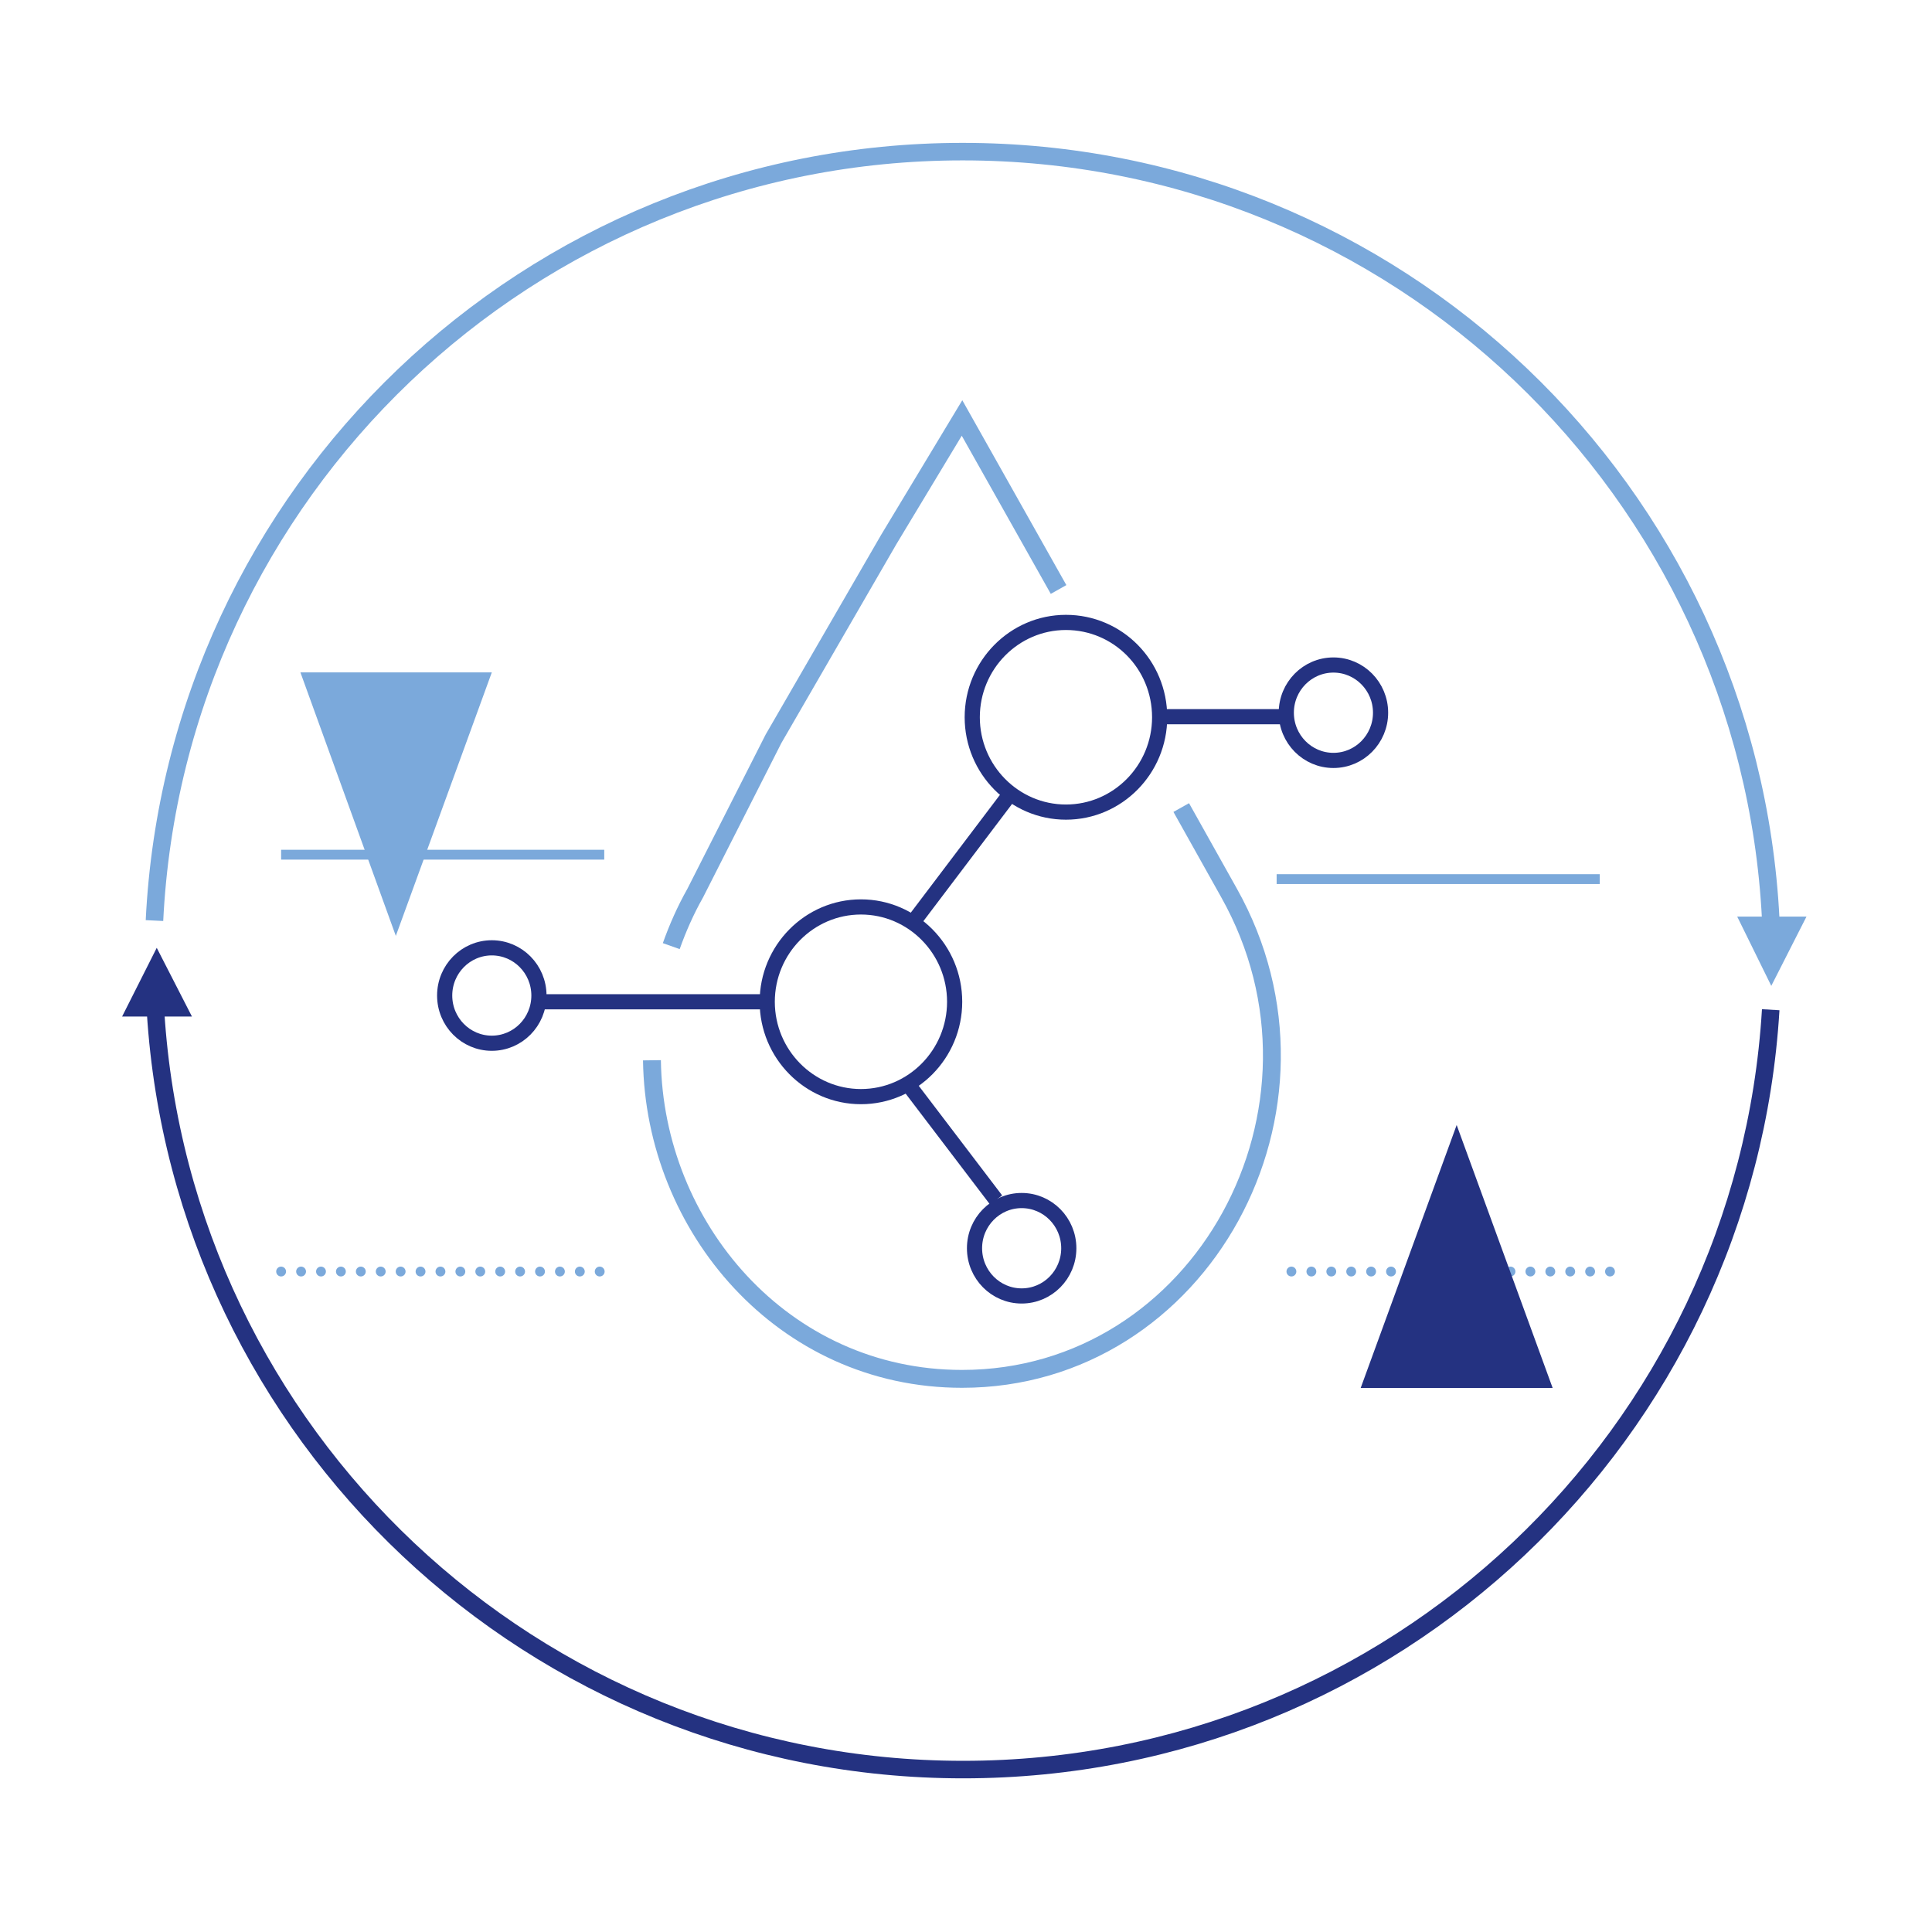 <?xml version="1.0" encoding="utf-8"?>
<!-- Generator: Adobe Illustrator 27.1.1, SVG Export Plug-In . SVG Version: 6.00 Build 0)  -->
<svg version="1.1" xmlns="http://www.w3.org/2000/svg" xmlns:xlink="http://www.w3.org/1999/xlink" x="0px" y="0px"
	 viewBox="0 0 340.2 340.2" style="enable-background:new 0 0 340.2 340.2;" xml:space="preserve">
<style type="text/css">
	.st0{display:none;}
	.st1{display:inline;fill:#243281;}
	.st2{display:inline;}
	.st3{fill:none;stroke:#7CABDC;stroke-width:10.175;stroke-linecap:round;stroke-linejoin:round;}
	.st4{fill:#7CABDC;}
	.st5{fill:none;stroke:#7CABDC;stroke-width:10.24;stroke-linecap:round;}
	.st6{clip-path:url(#SVGID_00000040569612327675168310000003024467125564287895_);}
	.st7{fill-rule:evenodd;clip-rule:evenodd;fill:#FFFFFF;}
	.st8{fill:#FFFFFF;}
	.st9{fill-rule:evenodd;clip-rule:evenodd;fill:#7CABDC;}
	.st10{fill:none;stroke:#7CABDC;stroke-width:10.244;stroke-linecap:round;}
	.st11{fill:none;stroke:#7BA9DB;stroke-width:13.057;}
	.st12{fill:#7BA9DB;}
	.st13{fill:none;stroke:#7BA9DB;stroke-width:1.733;}
	.st14{fill:none;stroke:#7BA9DB;stroke-width:1.733;stroke-linecap:round;stroke-linejoin:round;stroke-dasharray:0,3.506;}
	.st15{fill:none;stroke:#7BA9DB;stroke-width:1.733;stroke-linecap:round;stroke-linejoin:round;}
	.st16{fill:none;stroke:#243281;stroke-width:2.671;}
	.st17{fill:none;stroke:#7BA9DB;stroke-width:3.147;stroke-miterlimit:10;}
	.st18{fill:none;stroke:#243281;stroke-width:3.085;}
	.st19{fill:#243281;}
	.st20{fill:none;stroke:#7BA9DB;stroke-width:3.085;}
	.st21{fill:none;stroke:#243281;stroke-width:13.057;}
</style>
<g id="Calque_6" class="st0">
	<rect x="-0.3" class="st1" width="340.2" height="340.2"/>
</g>
<g id="Calque_2_00000057867378144944785940000009690515883820411818_" class="st0">
	<g class="st2">
		<path class="st3" d="M94.1,49.4C54.6,74.6,28.3,119,28.3,169.6c0,78.6,63.3,142.3,141.5,142.3s141.5-63.7,141.5-142.3
			c0-49.1-24.7-92.4-62.4-118"/>
		<path class="st4" d="M230.7,5.8H108.7c-1.7,0-3,1.4-3,3.1v13.3c0,0.1,0,0.3,0,0.4l27.4,212.3l1.7,40.2c0,4.7,4,8.9,11.3,11.7
			c6.4,2.5,14.8,3.9,23.6,3.9s17.3-1.4,23.6-3.9c7.2-2.9,11.2-7,11.3-11.7l1.7-40.2l27.4-212.3c0-0.1,0-0.2,0-0.2c0-0.1,0-0.2,0-0.3
			V8.8C233.7,7.2,232.3,5.8,230.7,5.8 M198.9,265.4c-6.3,3.8-17.3,6.2-29.2,6.2s-22.9-2.3-29.2-6.2l-1-24c7.3,3.7,18.3,5.9,30.2,5.9
			c12,0,22.9-2.2,30.2-5.9L198.9,265.4L198.9,265.4z M198.5,275.1c0,3.9-11.2,9.6-28.8,9.6s-28.8-5.7-28.8-9.6v-0.1l-0.1-2.5
			c7.3,3.3,17.7,5.3,28.9,5.3s21.6-1.9,28.9-5.3l-0.1,2.5L198.5,275.1 M227.6,19.1h-76.4c-1.7,0-3,1.4-3,3.1s1.4,3.1,3,3.1h75.9
			l-26.9,208.8c-5.8,4.3-17.6,7.1-30.6,7.1s-24.8-2.8-30.6-7.1L112.2,25.2h14.7c1.7,0,3-1.4,3-3.1c0-1.7-1.4-3.1-3-3.1h-15.1v-7.2
			h115.8V19.1L227.6,19.1z"/>
		<path class="st4" d="M170.5,169.4c0,16.1,13.2,29.2,29.4,29.2 M199.9,209.9c-22.5,0-40.8-18.2-40.8-40.5c0-37.9,35.4-71,36.9-72.4
			c2.2-2,5.6-2,7.7,0c1.5,1.4,36.9,34.5,36.9,72.4C240.7,191.8,222.4,209.9,199.9,209.9"/>
	</g>
</g>
<g id="Calque_3" class="st0">
	<g id="Calque_1-2_00000121271451673306675360000007234589673073312438_" class="st2">
		<circle class="st5" cx="169.8" cy="170.1" r="141.9"/>
		<g>
			<defs>
				<circle id="SVGID_1_" cx="168.4" cy="170.8" r="129.4"/>
			</defs>
			<clipPath id="SVGID_00000039856567072177704220000006401939270691713409_">
				<use xlink:href="#SVGID_1_"  style="overflow:visible;"/>
			</clipPath>
			<g style="clip-path:url(#SVGID_00000039856567072177704220000006401939270691713409_);">
				<g>
					<path class="st4" d="M166,148.6c25.2,0,45.6-20.4,45.6-45.6S191.2,57.4,166,57.4s-45.6,20.4-45.6,45.6S140.8,148.6,166,148.6z"
						/>
					<path class="st4" d="M252.3,298.3c0,0-8.3-124.4-27-141.1c-10-9-23.4-9-34.9-11.1c-7.1,4.1-15.4,6.4-24.3,6.4
						c-8.8,0-17.8-2.5-25.1-6.9c-13.2,2.3-29.7,6.7-37.3,15.3c-13.7,15.4-24,146.7-24,146.7s-0.3,14.9,12.9,18
						c16.7,3.8,19.7-13.7,19.7-13.7l12.9-103l-5.6,86.5c0,0,50.3,16.5,97.3,0.6l-5.4-89.9l13.8,109.5c0,0,13.5,12.2,23.8,3.2
						C259.4,309.9,252.3,298.3,252.3,298.3L252.3,298.3z"/>
					<g>
						<path class="st7" d="M176.5,233.2l-4.6-66.8l6.2-10l-5.4-3.5c-1.9,0.7-4,1.1-6.2,1.1c-1.8,0-3.7-0.3-5.4-0.8l-5,3.2l6.2,10
							l-6.2,66.8l10,8.6L176.5,233.2L176.5,233.2z"/>
						<path class="st7" d="M137.3,185.2c5.9,0,10.6,4.7,10.6,10.6s-4.7,10.6-10.6,10.6c-5.9,0-10.6-4.8-10.6-10.6
							S131.5,185.2,137.3,185.2L137.3,185.2z"/>
					</g>
					<path class="st8" d="M194.1,239.2c-0.8,0-1.5-0.3-2.2-0.8c-1.4-1.2-1.5-3.3-0.3-4.7c0-0.1,5.4-6.3,10.1-14.1
						c5.7-9.6,7.9-17.6,6.2-22.4c-1.3-3.6-4.8-5.7-10.8-6.8c-2-0.3-3.7,0.1-5.2,1.4c-3.4,2.9-5.9,10.1-7.1,20.1
						c-1,8.1-0.8,15.3-0.8,15.4c0,1.8-1.4,3.4-3.3,3.4c-1.8,0.1-3.4-1.4-3.4-3.3c-0.1-3.2-0.6-31.4,10.2-40.7c3-2.6,6.7-3.6,10.7-3
						c8.4,1.4,13.8,5.1,15.9,11.1c2.5,6.9,0.2,16.4-6.8,28.1c-4.9,8.3-10.5,14.7-10.7,15C195.9,238.8,195,239.2,194.1,239.2
						L194.1,239.2L194.1,239.2z"/>
					<path class="st8" d="M202,190.3h-0.5c-1.8-0.3-3-2-2.8-3.8c3.4-20.4-7.3-34.2-7.4-34.3c-1.1-1.5-0.9-3.5,0.5-4.7
						c1.5-1.1,3.5-0.9,4.7,0.5c0.5,0.6,12.6,16.2,8.7,39.5C204.9,189.3,203.5,190.4,202,190.3L202,190.3L202,190.3z"/>
					<path class="st8" d="M135.8,188.5c-1.2,0-2.5-0.8-3-1.9c-9.5-21.3,1.4-37.7,1.9-38.4c1-1.5,3.1-1.9,4.6-0.9
						c1.5,1,1.9,3.1,0.9,4.6c-0.4,0.6-9.2,14.1-1.3,32c0.8,1.7,0,3.6-1.7,4.4C136.7,188.5,136.2,188.6,135.8,188.5L135.8,188.5z"/>
				</g>
			</g>
		</g>
		<path class="st9" d="M137.3,188.1c4.2,0,7.6,3.4,7.6,7.6s-3.4,7.7-7.6,7.7s-7.6-3.4-7.6-7.7C129.7,191.5,133.1,188.1,137.3,188.1
			L137.3,188.1z"/>
	</g>
</g>
<g id="Calque_4" class="st0">
	<g id="Calque_4_00000121990287118219213160000008186293537575330952_" class="st2">
		<g id="Calque_1-2_00000022562941418211970660000016018342296445296798_">
			<path class="st10" d="M226,300.1c-17,7.4-36.2,11.8-56.2,11.8c-78.3,0-141.9-63.6-141.9-141.9S91.5,28.2,169.8,28.2
				s141.9,63.6,141.9,141.9c0,22.2-5.2,42.9-14,61.3"/>
			<g>
				<g>
					<path class="st4" d="M303.6,271.3l-84.2-76.9l-25.1,25.1l76.1,84.2c1.5,1.5,3.7,3,5.9,3h0.7c7.4-0.7,14.8-3.7,20-8.9
						c5.2-5.2,8.9-12.6,8.9-20C306.5,275,305.8,272.8,303.6,271.3z"/>
					<path class="st4" d="M220.8,182.6c0-1.5-0.7-2.2-1.5-3l-5.9-5.9l0.7-3.7c4.4-12.6,5.2-25.9,2.2-39.2
						c-3-12.6-9.6-25.1-19.2-34.7c-13.3-13.3-31.8-20.7-51-20.7s-37,7.4-51,20.7c-13.3,13.3-20.7,31.8-20.7,51s7.4,37,20.7,51
						c13.3,13.3,31.8,20.7,50.3,20.7c8.1,0,16.3-1.5,23.6-3.7l3-0.7l5.9,5.9c0.7,0.7,2.2,1.5,3,1.5s2.2-0.7,3-1.5l34-34
						C220,184.9,220.8,184.1,220.8,182.6z M183.8,184.1c-9.6,9.6-23.6,15.5-37.7,15.5c-14,0-27.3-5.2-37.7-15.5
						c-9.6-9.6-15.5-23.6-15.5-37.7c0-14,5.2-27.3,15.5-37.7c9.6-9.6,23.6-15.5,37.7-15.5c14,0,27.3,5.2,37.7,15.5
						C204.5,130.2,204.5,163.4,183.8,184.1L183.8,184.1z"/>
				</g>
				<g>
					<rect x="110.7" y="143.5" class="st4" width="20" height="28.1"/>
					<rect x="136.5" y="118.3" class="st4" width="20" height="52.5"/>
					<rect x="162.4" y="132.4" class="st4" width="20" height="38.4"/>
				</g>
			</g>
		</g>
	</g>
	<g id="Calque_5" class="st2">
	</g>
</g>
<g id="Calque_5_00000010309268488198533920000005531148553897317796_">
	<line class="st11" x1="69.7" y1="125" x2="69.7" y2="137.9"/>
	<polygon class="st12" points="69.7,164.8 52.9,118.4 86.6,118.4 	"/>
	<line class="st13" x1="106.4" y1="150.5" x2="49.5" y2="150.5"/>
	<line class="st14" x1="102.1" y1="223.9" x2="51.2" y2="223.9"/>
	<path class="st15" d="M49.5,223.9L49.5,223.9 M105.6,223.9L105.6,223.9"/>
	<line class="st14" x1="280" y1="223.9" x2="229.2" y2="223.9"/>
	<path class="st15" d="M227.4,223.9L227.4,223.9 M283.5,223.9L283.5,223.9"/>
	<line class="st13" x1="281.7" y1="154.8" x2="224.8" y2="154.8"/>
	<line class="st16" x1="178.1" y1="139.5" x2="161.3" y2="161.7"/>
	<line class="st16" x1="95.4" y1="176.4" x2="135" y2="176.4"/>
	<g>
		<path class="st16" d="M168.1,176.4c0,9.2-7.4,16.7-16.5,16.7c-9.1,0-16.5-7.5-16.5-16.7c0-9.2,7.4-16.7,16.5-16.7
			C160.7,159.7,168.1,167.2,168.1,176.4z"/>
		<path class="st16" d="M204.2,126.3c0,9.2-7.4,16.7-16.5,16.7c-9.1,0-16.5-7.5-16.5-16.7c0-9.2,7.4-16.7,16.5-16.7
			C196.8,109.6,204.2,117,204.2,126.3z"/>
		<ellipse class="st16" cx="179.9" cy="219.8" rx="8.3" ry="8.4"/>
	</g>
	<line class="st16" x1="203.8" y1="126.2" x2="226.6" y2="126.2"/>
	<line class="st16" x1="159.8" y1="190.8" x2="175.4" y2="211.3"/>
	<g>
		<path class="st17" d="M208,142.2l8.4,15c21.3,37.9-4.9,85.6-47,85.6c-31.6,0-54.2-26.8-54.6-56.1"/>
		<path class="st17" d="M118.2,166.6c1.1-3.1,2.5-6.3,4.2-9.3l13.8-27.2L156.5,95l12.9-21.4l17,30.2"/>
		<ellipse class="st16" cx="86.6" cy="175.3" rx="8.3" ry="8.4"/>
		<ellipse class="st16" cx="234.8" cy="125.5" rx="8.3" ry="8.4"/>
	</g>
	<path class="st18" d="M28.5,173.9"/>
	<polyline class="st19" points="33.8,179 27.6,166.9 21.5,179 	"/>
	<g>
		<path class="st20" d="M311.8,161.8c-3.8-75.3-66-135.1-142.3-135.1c-76.3,0-138.6,60-142.3,135.4"/>
	</g>
	<path class="st18" d="M312,169.1"/>
	<g>
		<path class="st18" d="M27.4,178.3c4.7,74.4,66.6,133.3,142.2,133.3c75.8,0,137.7-59.1,142.2-133.8"/>
	</g>
	<polyline class="st12" points="318.1,161.4 311.9,173.6 305.9,161.4 	"/>
	<line class="st21" x1="256.5" y1="237.8" x2="256.5" y2="224.9"/>
	<polygon class="st19" points="256.5,198.1 239.6,244.4 273.4,244.4 	"/>
</g>
</svg>
